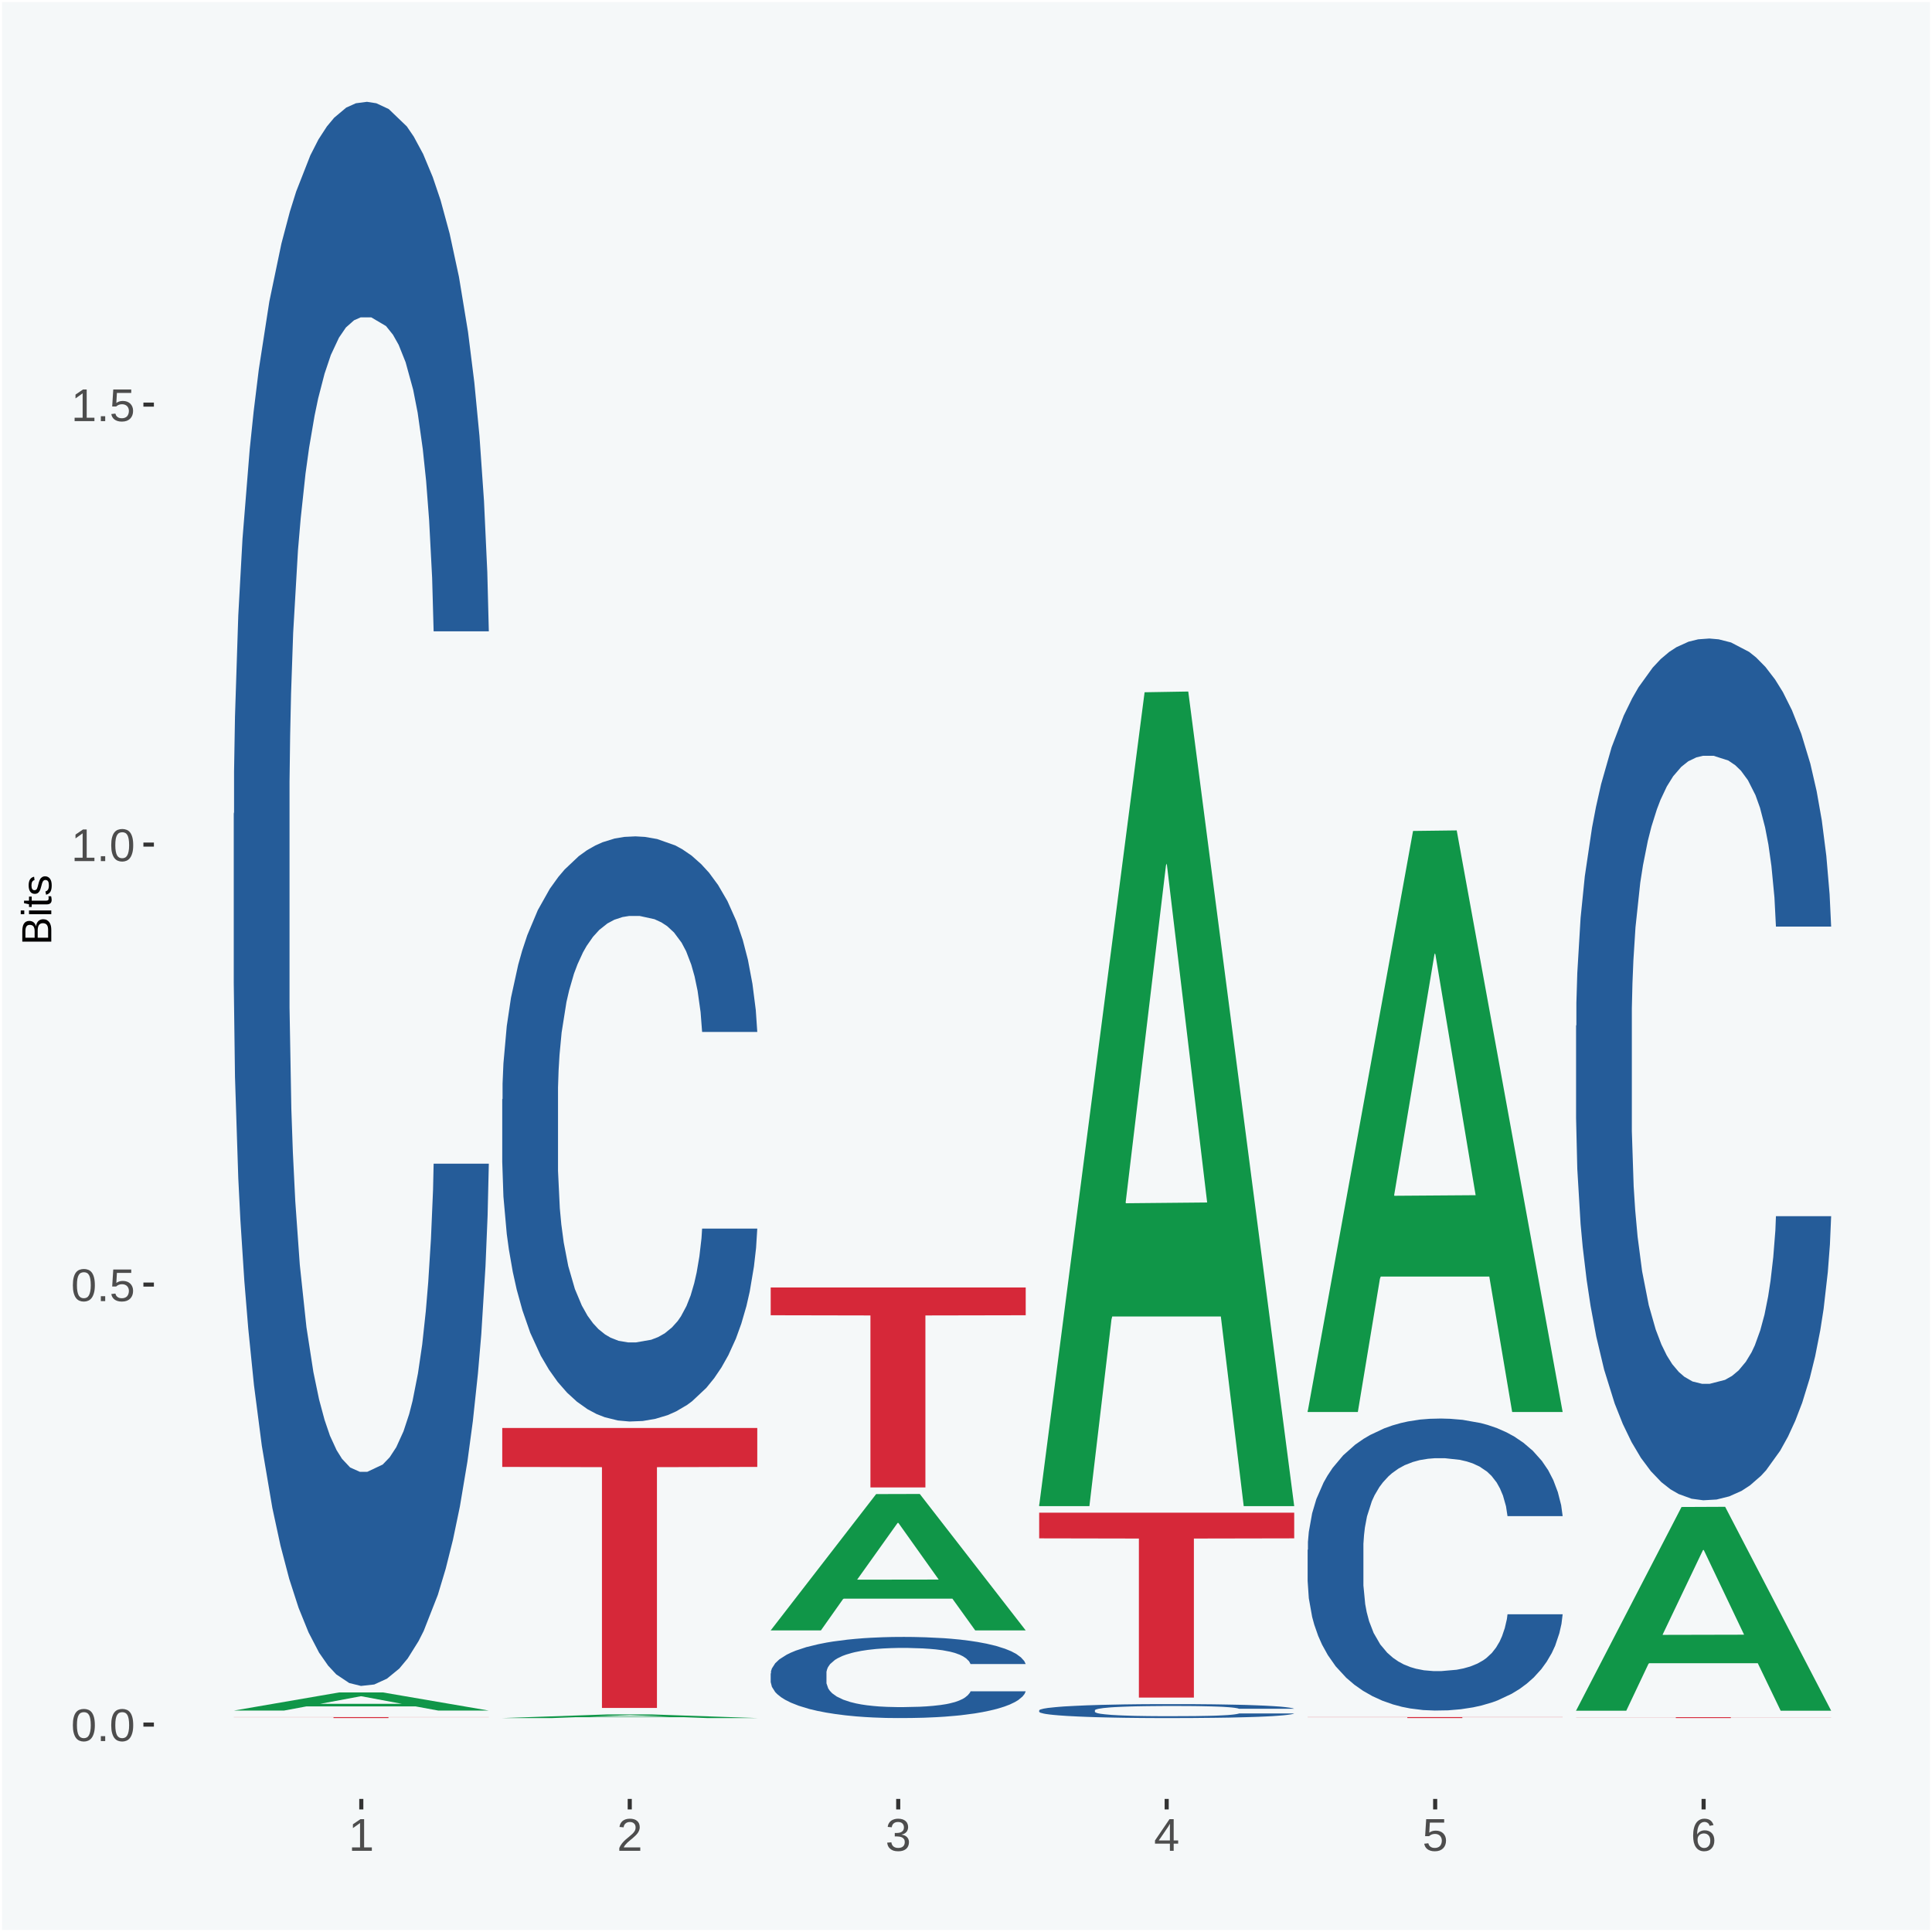 <?xml version="1.0" encoding="UTF-8"?>
<svg xmlns="http://www.w3.org/2000/svg" xmlns:xlink="http://www.w3.org/1999/xlink" width="504pt" height="504pt" viewBox="0 0 504 504" version="1.1">
<defs>
<g>
<symbol overflow="visible" id="glyph0-0">
<path style="stroke:none;" d="M 0.406 0 L 0.406 -8 L 3.594 -8 L 3.594 0 Z M 0.797 -0.406 L 3.188 -0.406 L 3.188 -7.594 L 0.797 -7.594 Z M 0.797 -0.406 "/>
</symbol>
<symbol overflow="visible" id="glyph0-1">
<path style="stroke:none;" d="M 6.203 -4.125 C 6.203 -3.332 6.125 -2.664 5.969 -2.125 C 5.82 -1.582 5.617 -1.145 5.359 -0.812 C 5.098 -0.477 4.789 -0.238 4.438 -0.094 C 4.094 0.051 3.723 0.125 3.328 0.125 C 2.922 0.125 2.539 0.051 2.188 -0.094 C 1.844 -0.238 1.539 -0.477 1.281 -0.812 C 1.031 -1.145 0.832 -1.582 0.688 -2.125 C 0.539 -2.664 0.469 -3.332 0.469 -4.125 C 0.469 -4.957 0.539 -5.645 0.688 -6.188 C 0.832 -6.738 1.035 -7.176 1.297 -7.5 C 1.555 -7.82 1.859 -8.047 2.203 -8.172 C 2.555 -8.305 2.941 -8.375 3.359 -8.375 C 3.754 -8.375 4.125 -8.305 4.469 -8.172 C 4.812 -8.047 5.113 -7.82 5.375 -7.5 C 5.633 -7.176 5.836 -6.738 5.984 -6.188 C 6.129 -5.645 6.203 -4.957 6.203 -4.125 Z M 5.141 -4.125 C 5.141 -4.781 5.098 -5.328 5.016 -5.766 C 4.941 -6.203 4.828 -6.551 4.672 -6.812 C 4.516 -7.07 4.328 -7.254 4.109 -7.359 C 3.891 -7.473 3.641 -7.531 3.359 -7.531 C 3.055 -7.531 2.789 -7.473 2.562 -7.359 C 2.344 -7.254 2.156 -7.07 2 -6.812 C 1.844 -6.551 1.723 -6.203 1.641 -5.766 C 1.566 -5.328 1.531 -4.781 1.531 -4.125 C 1.531 -3.5 1.57 -2.969 1.656 -2.531 C 1.738 -2.094 1.852 -1.742 2 -1.484 C 2.156 -1.223 2.344 -1.035 2.562 -0.922 C 2.789 -0.805 3.047 -0.75 3.328 -0.75 C 3.609 -0.75 3.859 -0.805 4.078 -0.922 C 4.305 -1.035 4.492 -1.223 4.641 -1.484 C 4.797 -1.742 4.914 -2.094 5 -2.531 C 5.094 -2.969 5.141 -3.5 5.141 -4.125 Z M 5.141 -4.125 "/>
</symbol>
<symbol overflow="visible" id="glyph0-2">
<path style="stroke:none;" d="M 1.094 0 L 1.094 -1.281 L 2.234 -1.281 L 2.234 0 Z M 1.094 0 "/>
</symbol>
<symbol overflow="visible" id="glyph0-3">
<path style="stroke:none;" d="M 6.172 -2.688 C 6.172 -2.27 6.109 -1.891 5.984 -1.547 C 5.859 -1.203 5.672 -0.906 5.422 -0.656 C 5.18 -0.414 4.879 -0.223 4.516 -0.078 C 4.148 0.055 3.723 0.125 3.234 0.125 C 2.805 0.125 2.43 0.07 2.109 -0.031 C 1.785 -0.133 1.508 -0.273 1.281 -0.453 C 1.062 -0.629 0.883 -0.836 0.75 -1.078 C 0.625 -1.316 0.535 -1.57 0.484 -1.844 L 1.547 -1.969 C 1.586 -1.812 1.645 -1.66 1.719 -1.516 C 1.801 -1.367 1.91 -1.238 2.047 -1.125 C 2.18 -1.008 2.348 -0.914 2.547 -0.844 C 2.742 -0.781 2.984 -0.75 3.266 -0.75 C 3.535 -0.75 3.781 -0.789 4 -0.875 C 4.227 -0.957 4.422 -1.078 4.578 -1.234 C 4.734 -1.398 4.852 -1.602 4.938 -1.844 C 5.031 -2.082 5.078 -2.359 5.078 -2.672 C 5.078 -2.922 5.035 -3.148 4.953 -3.359 C 4.867 -3.578 4.75 -3.766 4.594 -3.922 C 4.445 -4.078 4.258 -4.195 4.031 -4.281 C 3.812 -4.363 3.562 -4.406 3.281 -4.406 C 3.113 -4.406 2.953 -4.391 2.797 -4.359 C 2.648 -4.328 2.516 -4.285 2.391 -4.234 C 2.266 -4.18 2.148 -4.117 2.047 -4.047 C 1.941 -3.973 1.844 -3.895 1.75 -3.812 L 0.719 -3.812 L 1 -8.25 L 5.688 -8.25 L 5.688 -7.359 L 1.953 -7.359 L 1.797 -4.734 C 1.984 -4.879 2.219 -5.004 2.5 -5.109 C 2.781 -5.211 3.113 -5.266 3.5 -5.266 C 3.914 -5.266 4.285 -5.203 4.609 -5.078 C 4.941 -4.953 5.223 -4.773 5.453 -4.547 C 5.68 -4.316 5.859 -4.047 5.984 -3.734 C 6.109 -3.422 6.172 -3.07 6.172 -2.688 Z M 6.172 -2.688 "/>
</symbol>
<symbol overflow="visible" id="glyph0-4">
<path style="stroke:none;" d="M 0.922 0 L 0.922 -0.891 L 3.016 -0.891 L 3.016 -7.25 L 1.156 -5.922 L 1.156 -6.922 L 3.109 -8.25 L 4.078 -8.25 L 4.078 -0.891 L 6.094 -0.891 L 6.094 0 Z M 0.922 0 "/>
</symbol>
<symbol overflow="visible" id="glyph0-5">
<path style="stroke:none;" d="M 0.609 0 L 0.609 -0.75 C 0.805 -1.207 1.047 -1.609 1.328 -1.953 C 1.617 -2.305 1.922 -2.625 2.234 -2.906 C 2.555 -3.188 2.867 -3.445 3.172 -3.688 C 3.484 -3.938 3.766 -4.18 4.016 -4.422 C 4.266 -4.66 4.469 -4.91 4.625 -5.172 C 4.781 -5.441 4.859 -5.742 4.859 -6.078 C 4.859 -6.316 4.82 -6.523 4.75 -6.703 C 4.676 -6.879 4.57 -7.023 4.438 -7.141 C 4.312 -7.266 4.156 -7.359 3.969 -7.422 C 3.781 -7.484 3.578 -7.516 3.359 -7.516 C 3.141 -7.516 2.938 -7.484 2.75 -7.422 C 2.57 -7.367 2.41 -7.281 2.266 -7.156 C 2.117 -7.039 2 -6.895 1.906 -6.719 C 1.812 -6.551 1.754 -6.352 1.734 -6.125 L 0.656 -6.219 C 0.688 -6.508 0.766 -6.785 0.891 -7.047 C 1.023 -7.316 1.203 -7.551 1.422 -7.75 C 1.648 -7.945 1.922 -8.098 2.234 -8.203 C 2.555 -8.316 2.93 -8.375 3.359 -8.375 C 3.766 -8.375 4.125 -8.328 4.438 -8.234 C 4.758 -8.141 5.031 -7.992 5.25 -7.797 C 5.477 -7.609 5.648 -7.375 5.766 -7.094 C 5.879 -6.812 5.938 -6.488 5.938 -6.125 C 5.938 -5.844 5.883 -5.578 5.781 -5.328 C 5.688 -5.078 5.555 -4.836 5.391 -4.609 C 5.223 -4.379 5.031 -4.16 4.812 -3.953 C 4.594 -3.742 4.363 -3.535 4.125 -3.328 C 3.895 -3.129 3.656 -2.93 3.406 -2.734 C 3.164 -2.535 2.938 -2.336 2.719 -2.141 C 2.508 -1.941 2.32 -1.738 2.156 -1.531 C 1.988 -1.332 1.859 -1.117 1.766 -0.891 L 6.078 -0.891 L 6.078 0 Z M 0.609 0 "/>
</symbol>
<symbol overflow="visible" id="glyph0-6">
<path style="stroke:none;" d="M 6.141 -2.281 C 6.141 -1.906 6.078 -1.566 5.953 -1.266 C 5.836 -0.973 5.66 -0.723 5.422 -0.516 C 5.18 -0.305 4.883 -0.145 4.531 -0.031 C 4.188 0.07 3.789 0.125 3.344 0.125 C 2.832 0.125 2.398 0.062 2.047 -0.062 C 1.703 -0.195 1.414 -0.367 1.188 -0.578 C 0.957 -0.785 0.785 -1.02 0.672 -1.281 C 0.566 -1.551 0.492 -1.832 0.453 -2.125 L 1.547 -2.219 C 1.578 -2 1.633 -1.801 1.719 -1.625 C 1.801 -1.445 1.914 -1.289 2.062 -1.156 C 2.207 -1.031 2.383 -0.93 2.594 -0.859 C 2.801 -0.785 3.051 -0.75 3.344 -0.75 C 3.875 -0.75 4.289 -0.879 4.594 -1.141 C 4.895 -1.41 5.047 -1.801 5.047 -2.312 C 5.047 -2.613 4.977 -2.859 4.844 -3.047 C 4.707 -3.234 4.539 -3.379 4.344 -3.484 C 4.145 -3.586 3.926 -3.656 3.688 -3.688 C 3.445 -3.727 3.227 -3.75 3.031 -3.75 L 2.438 -3.75 L 2.438 -4.656 L 3.016 -4.656 C 3.211 -4.656 3.414 -4.676 3.625 -4.719 C 3.844 -4.758 4.039 -4.832 4.219 -4.938 C 4.395 -5.051 4.539 -5.195 4.656 -5.375 C 4.77 -5.562 4.828 -5.797 4.828 -6.078 C 4.828 -6.523 4.695 -6.875 4.438 -7.125 C 4.188 -7.383 3.801 -7.516 3.281 -7.516 C 2.82 -7.516 2.445 -7.395 2.156 -7.156 C 1.875 -6.914 1.707 -6.578 1.656 -6.141 L 0.594 -6.234 C 0.633 -6.598 0.734 -6.91 0.891 -7.172 C 1.047 -7.441 1.242 -7.664 1.484 -7.844 C 1.734 -8.02 2.008 -8.148 2.312 -8.234 C 2.625 -8.328 2.953 -8.375 3.297 -8.375 C 3.754 -8.375 4.148 -8.316 4.484 -8.203 C 4.816 -8.086 5.086 -7.93 5.297 -7.734 C 5.516 -7.535 5.672 -7.301 5.766 -7.031 C 5.867 -6.77 5.922 -6.488 5.922 -6.188 C 5.922 -5.945 5.883 -5.723 5.812 -5.516 C 5.75 -5.305 5.645 -5.113 5.5 -4.938 C 5.363 -4.77 5.188 -4.625 4.969 -4.5 C 4.75 -4.383 4.488 -4.297 4.188 -4.234 L 4.188 -4.219 C 4.52 -4.176 4.805 -4.098 5.047 -3.984 C 5.297 -3.867 5.5 -3.723 5.656 -3.547 C 5.82 -3.379 5.941 -3.188 6.016 -2.969 C 6.098 -2.75 6.141 -2.52 6.141 -2.281 Z M 6.141 -2.281 "/>
</symbol>
<symbol overflow="visible" id="glyph0-7">
<path style="stroke:none;" d="M 5.156 -1.875 L 5.156 0 L 4.172 0 L 4.172 -1.875 L 0.281 -1.875 L 0.281 -2.688 L 4.062 -8.25 L 5.156 -8.25 L 5.156 -2.703 L 6.328 -2.703 L 6.328 -1.875 Z M 4.172 -7.062 C 4.16 -7.039 4.141 -7.004 4.109 -6.953 C 4.078 -6.898 4.039 -6.836 4 -6.766 C 3.957 -6.691 3.914 -6.617 3.875 -6.547 C 3.844 -6.473 3.812 -6.414 3.781 -6.375 L 1.656 -3.25 C 1.633 -3.219 1.602 -3.176 1.562 -3.125 C 1.531 -3.07 1.492 -3.02 1.453 -2.969 C 1.422 -2.914 1.383 -2.863 1.344 -2.812 C 1.301 -2.77 1.27 -2.734 1.25 -2.703 L 4.172 -2.703 Z M 4.172 -7.062 "/>
</symbol>
<symbol overflow="visible" id="glyph0-8">
<path style="stroke:none;" d="M 6.141 -2.703 C 6.141 -2.285 6.082 -1.906 5.969 -1.562 C 5.852 -1.219 5.68 -0.922 5.453 -0.672 C 5.234 -0.422 4.957 -0.223 4.625 -0.078 C 4.289 0.055 3.91 0.125 3.484 0.125 C 3.004 0.125 2.582 0.031 2.219 -0.156 C 1.863 -0.344 1.566 -0.609 1.328 -0.953 C 1.086 -1.297 0.906 -1.719 0.781 -2.219 C 0.664 -2.727 0.609 -3.301 0.609 -3.938 C 0.609 -4.676 0.676 -5.32 0.812 -5.875 C 0.945 -6.426 1.141 -6.883 1.391 -7.25 C 1.648 -7.625 1.961 -7.906 2.328 -8.094 C 2.691 -8.281 3.102 -8.375 3.562 -8.375 C 3.844 -8.375 4.102 -8.344 4.344 -8.281 C 4.594 -8.227 4.816 -8.133 5.016 -8 C 5.223 -7.875 5.398 -7.703 5.547 -7.484 C 5.703 -7.273 5.828 -7.016 5.922 -6.703 L 4.906 -6.516 C 4.801 -6.867 4.629 -7.125 4.391 -7.281 C 4.148 -7.445 3.867 -7.531 3.547 -7.531 C 3.266 -7.531 3.004 -7.457 2.766 -7.312 C 2.535 -7.176 2.336 -6.973 2.172 -6.703 C 2.004 -6.43 1.875 -6.086 1.781 -5.672 C 1.695 -5.266 1.656 -4.789 1.656 -4.25 C 1.852 -4.602 2.125 -4.875 2.469 -5.062 C 2.812 -5.25 3.207 -5.344 3.656 -5.344 C 4.031 -5.344 4.367 -5.281 4.672 -5.156 C 4.984 -5.031 5.25 -4.852 5.469 -4.625 C 5.688 -4.406 5.852 -4.129 5.969 -3.797 C 6.082 -3.473 6.141 -3.109 6.141 -2.703 Z M 5.078 -2.656 C 5.078 -2.938 5.039 -3.191 4.969 -3.422 C 4.895 -3.66 4.785 -3.859 4.641 -4.016 C 4.504 -4.18 4.332 -4.305 4.125 -4.391 C 3.926 -4.484 3.688 -4.531 3.406 -4.531 C 3.219 -4.531 3.023 -4.5 2.828 -4.438 C 2.629 -4.383 2.453 -4.289 2.297 -4.156 C 2.141 -4.031 2.008 -3.863 1.906 -3.656 C 1.812 -3.457 1.766 -3.207 1.766 -2.906 C 1.766 -2.602 1.801 -2.316 1.875 -2.047 C 1.957 -1.785 2.07 -1.555 2.219 -1.359 C 2.363 -1.172 2.539 -1.02 2.75 -0.906 C 2.957 -0.789 3.191 -0.734 3.453 -0.734 C 3.703 -0.734 3.926 -0.773 4.125 -0.859 C 4.332 -0.953 4.504 -1.082 4.641 -1.25 C 4.785 -1.414 4.895 -1.613 4.969 -1.844 C 5.039 -2.082 5.078 -2.352 5.078 -2.656 Z M 5.078 -2.656 "/>
</symbol>
<symbol overflow="visible" id="glyph1-0">
<path style="stroke:none;" d="M 0 -0.359 L -7.328 -0.359 L -7.328 -3.281 L 0 -3.281 Z M -0.359 -0.734 L -0.359 -2.922 L -6.969 -2.922 L -6.969 -0.734 Z M -0.359 -0.734 "/>
</symbol>
<symbol overflow="visible" id="glyph1-1">
<path style="stroke:none;" d="M -2.125 -6.75 C -1.75 -6.75 -1.426 -6.676 -1.156 -6.531 C -0.883 -6.383 -0.66 -6.18 -0.484 -5.922 C -0.316 -5.672 -0.191 -5.375 -0.109 -5.031 C -0.035 -4.695 0 -4.344 0 -3.969 L 0 -0.906 L -7.562 -0.906 L -7.562 -3.656 C -7.562 -4.07 -7.523 -4.441 -7.453 -4.766 C -7.391 -5.098 -7.281 -5.379 -7.125 -5.609 C -6.977 -5.836 -6.789 -6.008 -6.562 -6.125 C -6.332 -6.25 -6.055 -6.312 -5.734 -6.312 C -5.523 -6.312 -5.328 -6.281 -5.141 -6.219 C -4.953 -6.164 -4.781 -6.078 -4.625 -5.953 C -4.477 -5.836 -4.348 -5.688 -4.234 -5.5 C -4.129 -5.32 -4.047 -5.113 -3.984 -4.875 C -3.953 -5.176 -3.883 -5.441 -3.781 -5.672 C -3.676 -5.91 -3.539 -6.109 -3.375 -6.266 C -3.219 -6.43 -3.031 -6.551 -2.812 -6.625 C -2.602 -6.707 -2.375 -6.75 -2.125 -6.75 Z M -5.609 -5.281 C -6.016 -5.281 -6.305 -5.141 -6.484 -4.859 C -6.66 -4.586 -6.75 -4.188 -6.75 -3.656 L -6.75 -1.922 L -4.344 -1.922 L -4.344 -3.656 C -4.344 -3.957 -4.375 -4.211 -4.438 -4.422 C -4.5 -4.629 -4.582 -4.797 -4.688 -4.922 C -4.801 -5.047 -4.93 -5.133 -5.078 -5.188 C -5.234 -5.25 -5.41 -5.281 -5.609 -5.281 Z M -2.219 -5.719 C -2.457 -5.719 -2.66 -5.672 -2.828 -5.578 C -2.992 -5.492 -3.129 -5.367 -3.234 -5.203 C -3.348 -5.047 -3.426 -4.848 -3.469 -4.609 C -3.52 -4.379 -3.547 -4.125 -3.547 -3.844 L -3.547 -1.922 L -0.828 -1.922 L -0.828 -3.922 C -0.828 -4.18 -0.848 -4.422 -0.891 -4.641 C -0.93 -4.859 -1.004 -5.047 -1.109 -5.203 C -1.211 -5.367 -1.352 -5.492 -1.531 -5.578 C -1.719 -5.672 -1.945 -5.719 -2.219 -5.719 Z M -2.219 -5.719 "/>
</symbol>
<symbol overflow="visible" id="glyph1-2">
<path style="stroke:none;" d="M -7.047 -0.734 L -7.969 -0.734 L -7.969 -1.703 L -7.047 -1.703 Z M 0 -0.734 L -5.812 -0.734 L -5.812 -1.703 L 0 -1.703 Z M 0 -0.734 "/>
</symbol>
<symbol overflow="visible" id="glyph1-3">
<path style="stroke:none;" d="M -0.047 -2.969 C -0.004 -2.82 0.023 -2.672 0.047 -2.516 C 0.078 -2.367 0.094 -2.195 0.094 -2 C 0.094 -1.227 -0.348 -0.844 -1.234 -0.844 L -5.109 -0.844 L -5.109 -0.172 L -5.812 -0.172 L -5.812 -0.875 L -7.109 -1.156 L -7.109 -1.812 L -5.812 -1.812 L -5.812 -2.875 L -5.109 -2.875 L -5.109 -1.812 L -1.438 -1.812 C -1.156 -1.812 -0.957 -1.852 -0.844 -1.938 C -0.738 -2.031 -0.688 -2.191 -0.688 -2.422 C -0.688 -2.516 -0.691 -2.602 -0.703 -2.688 C -0.711 -2.77 -0.727 -2.863 -0.75 -2.969 Z M -0.047 -2.969 "/>
</symbol>
<symbol overflow="visible" id="glyph1-4">
<path style="stroke:none;" d="M -1.609 -5.109 C -1.336 -5.109 -1.094 -5.051 -0.875 -4.938 C -0.664 -4.832 -0.488 -4.68 -0.344 -4.484 C -0.195 -4.285 -0.082 -4.039 0 -3.75 C 0.07 -3.457 0.109 -3.125 0.109 -2.75 C 0.109 -2.406 0.082 -2.098 0.031 -1.828 C -0.02 -1.555 -0.102 -1.316 -0.219 -1.109 C -0.332 -0.91 -0.484 -0.742 -0.672 -0.609 C -0.859 -0.473 -1.086 -0.375 -1.359 -0.312 L -1.531 -1.156 C -1.219 -1.238 -0.988 -1.41 -0.844 -1.672 C -0.695 -1.93 -0.625 -2.289 -0.625 -2.75 C -0.625 -2.957 -0.641 -3.145 -0.672 -3.312 C -0.703 -3.488 -0.75 -3.641 -0.812 -3.766 C -0.883 -3.891 -0.977 -3.984 -1.094 -4.047 C -1.207 -4.117 -1.352 -4.156 -1.531 -4.156 C -1.707 -4.156 -1.848 -4.113 -1.953 -4.031 C -2.066 -3.957 -2.16 -3.844 -2.234 -3.688 C -2.316 -3.539 -2.383 -3.363 -2.438 -3.156 C -2.5 -2.945 -2.562 -2.719 -2.625 -2.469 C -2.688 -2.238 -2.754 -2.008 -2.828 -1.781 C -2.898 -1.551 -3 -1.344 -3.125 -1.156 C -3.25 -0.969 -3.398 -0.816 -3.578 -0.703 C -3.766 -0.586 -4 -0.531 -4.281 -0.531 C -4.812 -0.531 -5.211 -0.719 -5.484 -1.094 C -5.766 -1.477 -5.906 -2.031 -5.906 -2.75 C -5.906 -3.395 -5.789 -3.906 -5.562 -4.281 C -5.332 -4.656 -4.973 -4.895 -4.484 -5 L -4.375 -4.125 C -4.52 -4.094 -4.645 -4.035 -4.75 -3.953 C -4.852 -3.867 -4.938 -3.766 -5 -3.641 C -5.062 -3.516 -5.102 -3.375 -5.125 -3.219 C -5.156 -3.07 -5.172 -2.914 -5.172 -2.75 C -5.172 -2.312 -5.102 -1.988 -4.969 -1.781 C -4.844 -1.582 -4.645 -1.484 -4.375 -1.484 C -4.219 -1.484 -4.086 -1.52 -3.984 -1.594 C -3.879 -1.664 -3.789 -1.77 -3.719 -1.906 C -3.656 -2.051 -3.598 -2.219 -3.547 -2.406 C -3.492 -2.602 -3.438 -2.816 -3.375 -3.047 C -3.332 -3.203 -3.289 -3.359 -3.25 -3.516 C -3.207 -3.68 -3.156 -3.836 -3.094 -3.984 C -3.031 -4.141 -2.957 -4.285 -2.875 -4.422 C -2.789 -4.555 -2.688 -4.672 -2.562 -4.766 C -2.445 -4.867 -2.312 -4.953 -2.156 -5.016 C -2 -5.078 -1.816 -5.109 -1.609 -5.109 Z M -1.609 -5.109 "/>
</symbol>
</g>
<clipPath id="clip1">
  <path d="M 40.148 5.48 L 498.52 5.48 L 498.52 469.281 L 40.148 469.281 Z M 40.148 5.48 "/>
</clipPath>
</defs>
<g id="surface1">
<rect x="0" y="0" width="504" height="504" style="fill:rgb(96.078%,97.255%,97.647%);fill-opacity:1;stroke:none;"/>
<path style="fill:none;stroke-width:1.07;stroke-linecap:round;stroke-linejoin:round;stroke:rgb(100%,100%,100%);stroke-opacity:1;stroke-miterlimit:10;" d="M 0 0 L 504 0 L 504 504 L 0 504 Z M 0 0 " transform="matrix(1,0,0,-1,0,504)"/>
<g clip-path="url(#clip1)" clip-rule="nonzero">
<path style=" stroke:none;fill-rule:nonzero;fill:rgb(96.078%,97.255%,97.647%);fill-opacity:1;" d="M 40.148 469.281 L 498.52 469.281 L 498.52 5.48 L 40.148 5.48 Z M 40.148 469.281 "/>
</g>
<path style=" stroke:none;fill-rule:nonzero;fill:rgb(6.274%,58.824%,28.235%);fill-opacity:1;" d="M 60.98 446.23 L 61.051 446.23 L 88.488 441.5 L 99.871 441.5 L 127.52 446.238 L 114.352 446.238 L 108.379 445.141 L 80.051 445.141 L 79.852 445.16 L 74.078 446.238 L 60.98 446.238 L 60.98 446.23 L 83.621 444.48 L 104.809 444.469 L 94.32 442.512 L 94.18 442.5 L 94.039 442.512 L 83.551 444.469 L 83.621 444.48 Z M 60.98 446.23 "/>
<path style=" stroke:none;fill-rule:nonzero;fill:rgb(14.51%,36.078%,60.001%);fill-opacity:1;" d="M 60.98 212.238 L 61.059 211.859 L 61.059 201.289 L 61.301 186.949 L 62.16 160.539 L 63.262 140.531 L 65.148 117.141 L 66.172 107.32 L 67.512 96.379 L 70.262 78.641 L 73.41 63.551 L 75.609 55.238 L 77.262 49.961 L 80.961 40.52 L 83.078 36.371 L 85.281 32.98 L 87.172 30.711 L 90.32 28.07 L 92.828 26.941 L 95.738 26.559 L 98.18 26.941 L 101.41 28.449 L 106.129 32.98 L 107.93 35.621 L 110.371 40.148 L 112.891 46.191 L 114.93 52.219 L 117.289 60.898 L 119.73 72.23 L 122.09 86.57 L 123.738 99.781 L 125.078 113.738 L 126.262 130.719 L 127.121 149.211 L 127.52 164.691 L 113.121 164.691 L 112.73 150.719 L 111.941 135.629 L 111.16 125.441 L 110.289 117.141 L 108.961 107.699 L 107.781 101.66 L 105.809 94.488 L 104 89.961 L 102.512 87.32 L 100.699 85.059 L 96.852 82.789 L 94.09 82.789 L 92.359 83.551 L 90.238 85.43 L 88.43 88.078 L 86.309 92.602 L 84.66 97.512 L 83 103.93 L 82.059 108.461 L 80.641 116.762 L 79.699 123.551 L 78.441 135.25 L 77.73 143.551 L 76.48 165.059 L 75.93 180.91 L 75.691 191.859 L 75.531 203.941 L 75.531 262.809 L 76 289.23 L 76.398 300.551 L 77.031 313.379 L 78.211 329.98 L 79.941 346.211 L 81.75 357.91 L 83.238 365.078 L 84.66 370.371 L 86.07 374.52 L 87.801 378.289 L 89.219 380.559 L 91.34 382.82 L 93.859 383.949 L 95.82 383.949 L 99.828 382.059 L 101.641 380.18 L 103.371 377.539 L 105.262 373.379 L 106.75 368.859 L 107.621 365.461 L 109.031 358.289 L 110.141 350.738 L 111.078 342.059 L 111.711 334.512 L 112.422 323.191 L 112.969 310.359 L 113.121 303.57 L 127.52 303.57 L 127.199 317.148 L 126.648 330.359 L 125.551 348.102 L 124.68 358.289 L 123.352 370.738 L 121.93 381.309 L 119.969 393.012 L 118.16 401.691 L 116.27 409.238 L 114.23 416.031 L 110.531 425.461 L 109.191 428.109 L 106.359 432.641 L 104.16 435.281 L 100.93 437.922 L 97.629 439.43 L 94.172 439.809 L 91.102 439.051 L 87.719 436.789 L 85.602 434.52 L 83.238 431.129 L 80.488 425.84 L 77.891 419.43 L 75.449 411.879 L 73.172 403.199 L 71.051 393.391 L 68.301 377.16 L 66.25 361.309 L 64.762 346.59 L 63.738 334.141 L 62.711 318.289 L 62.16 307.34 L 61.301 280.922 L 60.98 256.391 Z M 60.98 212.238 "/>
<path style=" stroke:none;fill-rule:nonzero;fill:rgb(83.922%,15.686%,22.353%);fill-opacity:1;" d="M 60.98 447.941 L 127.52 447.941 L 127.52 447.969 L 101.34 447.969 L 101.34 448.191 L 87 448.191 L 87 447.969 L 60.98 447.969 Z M 60.98 447.941 "/>
<path style=" stroke:none;fill-rule:nonzero;fill:rgb(6.274%,58.824%,28.235%);fill-opacity:1;" d="M 131.02 448.191 L 131.09 448.191 L 158.52 447.238 L 169.91 447.238 L 197.551 448.191 L 184.379 448.191 L 178.41 447.969 L 150.09 447.969 L 149.879 447.98 L 144.121 448.191 L 131.02 448.191 L 153.648 447.84 L 174.852 447.84 L 164.352 447.441 L 164.219 447.441 L 164.078 447.449 L 153.578 447.84 L 153.648 447.84 Z M 131.02 448.191 "/>
<path style=" stroke:none;fill-rule:nonzero;fill:rgb(14.51%,36.078%,60.001%);fill-opacity:1;" d="M 131.02 286.77 L 131.102 286.629 L 131.102 282.719 L 131.328 277.43 L 132.199 267.672 L 133.301 260.281 L 135.191 251.641 L 136.211 248.012 L 137.551 243.969 L 140.301 237.422 L 143.441 231.84 L 145.648 228.77 L 147.301 226.82 L 150.988 223.34 L 153.121 221.801 L 155.32 220.551 L 157.211 219.711 L 160.352 218.738 L 162.871 218.32 L 165.781 218.18 L 168.219 218.32 L 171.441 218.879 L 176.16 220.551 L 177.969 221.531 L 180.41 223.199 L 182.922 225.43 L 184.969 227.66 L 187.328 230.871 L 189.762 235.051 L 192.121 240.34 L 193.77 245.219 L 195.109 250.379 L 196.289 256.66 L 197.16 263.488 L 197.551 269.199 L 183.16 269.199 L 182.762 264.039 L 181.98 258.469 L 181.191 254.699 L 180.328 251.641 L 178.988 248.148 L 177.809 245.922 L 175.84 243.27 L 174.039 241.602 L 172.539 240.621 L 170.73 239.789 L 166.879 238.949 L 164.129 238.949 L 162.398 239.23 L 160.27 239.93 L 158.461 240.898 L 156.34 242.578 L 154.691 244.391 L 153.039 246.762 L 152.09 248.43 L 150.68 251.5 L 149.73 254.012 L 148.48 258.328 L 147.77 261.398 L 146.512 269.34 L 145.961 275.199 L 145.719 279.238 L 145.57 283.699 L 145.57 305.449 L 146.039 315.211 L 146.43 319.391 L 147.059 324.129 L 148.238 330.262 L 149.969 336.262 L 151.781 340.578 L 153.27 343.23 L 154.691 345.18 L 156.102 346.711 L 157.84 348.109 L 159.25 348.941 L 161.371 349.781 L 163.891 350.199 L 165.859 350.199 L 169.871 349.5 L 171.68 348.801 L 173.41 347.828 L 175.289 346.289 L 176.789 344.621 L 177.648 343.371 L 179.07 340.719 L 180.172 337.93 L 181.109 334.719 L 181.738 331.941 L 182.449 327.75 L 183 323.012 L 183.16 320.5 L 197.551 320.5 L 197.238 325.52 L 196.68 330.398 L 195.578 336.949 L 194.719 340.719 L 193.379 345.32 L 191.969 349.219 L 190 353.539 L 188.191 356.75 L 186.301 359.539 L 184.262 362.051 L 180.559 365.531 L 179.23 366.512 L 176.391 368.18 L 174.191 369.16 L 170.969 370.129 L 167.672 370.691 L 164.211 370.828 L 161.141 370.551 L 157.762 369.711 L 155.629 368.879 L 153.27 367.621 L 150.52 365.672 L 147.93 363.301 L 145.488 360.512 L 143.211 357.309 L 141.078 353.68 L 138.328 347.691 L 136.289 341.828 L 134.789 336.398 L 133.77 331.801 L 132.75 325.941 L 132.199 321.898 L 131.328 312.141 L 131.02 303.078 Z M 131.02 286.77 "/>
<path style=" stroke:none;fill-rule:nonzero;fill:rgb(83.922%,15.686%,22.353%);fill-opacity:1;" d="M 131.02 372.52 L 197.551 372.52 L 197.551 382.672 L 171.379 382.738 L 171.379 445.551 L 157.031 445.551 L 157.031 382.738 L 131.02 382.672 Z M 131.02 372.52 "/>
<path style=" stroke:none;fill-rule:nonzero;fill:rgb(6.274%,58.824%,28.235%);fill-opacity:1;" d="M 201.051 425.262 L 201.121 425.23 L 228.559 389.762 L 239.941 389.73 L 267.578 425.328 L 254.41 425.328 L 248.449 417.039 L 220.121 417.039 L 219.91 417.172 L 214.148 425.328 L 201.051 425.328 L 201.051 425.262 L 223.691 412.09 L 244.879 412.059 L 234.391 397.32 L 234.25 397.25 L 234.109 397.352 L 223.621 412.059 L 223.691 412.09 Z M 201.051 425.262 "/>
<path style=" stroke:none;fill-rule:nonzero;fill:rgb(14.51%,36.078%,60.001%);fill-opacity:1;" d="M 201.051 436.539 L 201.129 436.52 L 201.129 435.969 L 201.371 435.238 L 202.23 433.891 L 203.328 432.859 L 205.219 431.66 L 206.238 431.16 L 207.578 430.602 L 210.328 429.691 L 213.48 428.922 L 215.68 428.488 L 217.328 428.219 L 221.031 427.738 L 223.148 427.531 L 225.352 427.352 L 227.238 427.238 L 230.391 427.102 L 232.898 427.039 L 235.809 427.02 L 238.25 427.039 L 241.469 427.121 L 246.191 427.352 L 248 427.488 L 250.441 427.719 L 252.961 428.031 L 255 428.34 L 257.359 428.781 L 259.801 429.359 L 262.16 430.102 L 263.809 430.77 L 265.148 431.488 L 266.328 432.359 L 267.191 433.309 L 267.578 434.102 L 253.191 434.102 L 252.801 433.379 L 252.012 432.609 L 251.23 432.09 L 250.359 431.66 L 249.02 431.18 L 247.84 430.871 L 245.879 430.5 L 244.07 430.27 L 242.578 430.141 L 240.77 430.02 L 236.91 429.898 L 234.16 429.898 L 232.43 429.941 L 230.309 430.039 L 228.5 430.172 L 226.371 430.41 L 224.719 430.66 L 223.07 430.988 L 222.129 431.219 L 220.711 431.641 L 219.77 431.988 L 218.512 432.59 L 217.801 433.02 L 216.539 434.121 L 215.988 434.93 L 215.762 435.488 L 215.602 436.109 L 215.602 439.129 L 216.07 440.48 L 216.469 441.059 L 217.09 441.719 L 218.27 442.57 L 220 443.398 L 221.809 444 L 223.309 444.371 L 224.719 444.641 L 226.141 444.852 L 227.871 445.039 L 229.281 445.16 L 231.41 445.27 L 233.922 445.328 L 235.891 445.328 L 239.898 445.238 L 241.711 445.141 L 243.441 445 L 245.328 444.789 L 246.82 444.559 L 247.691 444.379 L 249.102 444.02 L 250.199 443.629 L 251.148 443.191 L 251.781 442.801 L 252.48 442.219 L 253.031 441.559 L 253.191 441.211 L 267.578 441.211 L 267.27 441.91 L 266.719 442.59 L 265.621 443.5 L 264.75 444.02 L 263.422 444.66 L 262 445.199 L 260.031 445.801 L 258.23 446.238 L 256.34 446.629 L 254.289 446.98 L 250.602 447.461 L 249.262 447.59 L 246.43 447.828 L 244.23 447.961 L 241 448.102 L 237.699 448.172 L 234.238 448.191 L 231.172 448.16 L 227.789 448.039 L 225.672 447.922 L 223.309 447.75 L 220.559 447.48 L 217.961 447.148 L 215.52 446.762 L 213.238 446.32 L 211.121 445.82 L 208.371 444.98 L 206.32 444.172 L 204.828 443.422 L 203.801 442.781 L 202.781 441.969 L 202.23 441.41 L 201.371 440.051 L 201.051 438.801 Z M 201.051 436.539 "/>
<path style=" stroke:none;fill-rule:nonzero;fill:rgb(83.922%,15.686%,22.353%);fill-opacity:1;" d="M 201.051 335.859 L 267.578 335.859 L 267.578 343.109 L 241.41 343.16 L 241.41 388.031 L 227.07 388.031 L 227.07 343.16 L 201.051 343.109 Z M 201.051 335.859 "/>
<path style=" stroke:none;fill-rule:nonzero;fill:rgb(6.274%,58.824%,28.235%);fill-opacity:1;" d="M 271.09 392.512 L 271.148 392.309 L 298.59 180.59 L 309.98 180.398 L 337.621 392.91 L 324.449 392.91 L 318.48 343.43 L 290.148 343.43 L 289.949 344.219 L 284.191 392.91 L 271.09 392.91 L 271.09 392.512 L 293.719 313.891 L 314.91 313.691 L 304.422 225.691 L 304.281 225.289 L 304.148 225.891 L 293.648 313.691 L 293.719 313.891 Z M 271.09 392.512 "/>
<path style=" stroke:none;fill-rule:nonzero;fill:rgb(14.51%,36.078%,60.001%);fill-opacity:1;" d="M 271.09 446.191 L 271.16 446.18 L 271.16 446.09 L 271.398 445.961 L 272.27 445.73 L 273.371 445.551 L 275.25 445.352 L 276.281 445.262 L 277.609 445.16 L 280.371 445.012 L 283.512 444.871 L 285.711 444.801 L 287.359 444.75 L 291.059 444.672 L 293.18 444.629 L 295.391 444.602 L 297.27 444.578 L 300.422 444.559 L 302.941 444.551 L 308.281 444.551 L 311.512 444.559 L 316.23 444.602 L 318.039 444.629 L 320.469 444.672 L 322.988 444.719 L 325.031 444.77 L 327.391 444.852 L 329.828 444.949 L 332.191 445.078 L 333.84 445.191 L 335.18 445.32 L 336.359 445.469 L 337.219 445.629 L 337.621 445.77 L 323.23 445.77 L 322.828 445.641 L 322.051 445.512 L 321.262 445.422 L 320.391 445.352 L 319.059 445.262 L 317.879 445.211 L 315.91 445.148 L 314.102 445.109 L 312.609 445.078 L 310.801 445.059 L 306.949 445.039 L 304.191 445.039 L 302.461 445.051 L 300.34 445.07 L 298.531 445.09 L 296.41 445.129 L 294.762 445.172 L 293.109 445.23 L 292.16 445.27 L 290.75 445.34 L 289.801 445.398 L 288.539 445.512 L 287.84 445.578 L 286.578 445.77 L 286.031 445.91 L 285.789 446.012 L 285.629 446.109 L 285.629 446.629 L 286.109 446.859 L 286.5 446.961 L 287.129 447.078 L 288.309 447.219 L 290.039 447.371 L 291.852 447.469 L 293.34 447.531 L 294.762 447.578 L 296.172 447.621 L 297.898 447.648 L 299.32 447.672 L 301.441 447.691 L 303.961 447.699 L 305.922 447.699 L 309.941 447.68 L 311.738 447.672 L 313.469 447.641 L 315.359 447.609 L 316.859 447.57 L 317.719 447.539 L 319.141 447.469 L 320.238 447.41 L 321.18 447.328 L 321.809 447.262 L 322.52 447.16 L 323.07 447.051 L 323.23 446.988 L 337.621 446.988 L 337.301 447.109 L 336.75 447.23 L 335.648 447.379 L 334.789 447.469 L 333.449 447.578 L 332.031 447.68 L 330.07 447.781 L 328.262 447.859 L 326.371 447.922 L 324.328 447.98 L 320.629 448.07 L 319.289 448.09 L 316.461 448.129 L 314.262 448.148 L 311.039 448.18 L 307.73 448.191 L 301.211 448.191 L 297.82 448.172 L 295.699 448.148 L 293.34 448.121 L 290.59 448.07 L 287.988 448.012 L 285.559 447.949 L 283.281 447.871 L 281.148 447.781 L 278.398 447.641 L 276.352 447.5 L 274.859 447.371 L 273.84 447.262 L 272.82 447.121 L 272.27 447.02 L 271.398 446.789 L 271.09 446.578 Z M 271.09 446.191 "/>
<path style=" stroke:none;fill-rule:nonzero;fill:rgb(83.922%,15.686%,22.353%);fill-opacity:1;" d="M 271.09 394.609 L 337.621 394.609 L 337.621 401.309 L 311.449 401.359 L 311.449 442.852 L 297.102 442.852 L 297.102 401.359 L 271.09 401.309 Z M 271.09 394.609 "/>
<path style=" stroke:none;fill-rule:nonzero;fill:rgb(6.274%,58.824%,28.235%);fill-opacity:1;" d="M 341.121 368.07 L 341.191 367.93 L 368.621 216.77 L 380.012 216.629 L 407.648 368.352 L 394.48 368.352 L 388.512 333.02 L 360.191 333.02 L 359.98 333.59 L 354.219 368.352 L 341.121 368.352 L 341.121 368.07 L 363.75 311.941 L 384.949 311.789 L 374.449 248.969 L 374.32 248.68 L 374.18 249.109 L 363.691 311.789 L 363.75 311.941 Z M 341.121 368.07 "/>
<path style=" stroke:none;fill-rule:nonzero;fill:rgb(14.51%,36.078%,60.001%);fill-opacity:1;" d="M 341.121 404.281 L 341.199 404.211 L 341.199 402.262 L 341.43 399.621 L 342.301 394.75 L 343.398 391.059 L 345.289 386.738 L 346.309 384.941 L 347.648 382.922 L 350.398 379.648 L 353.539 376.859 L 355.75 375.328 L 357.398 374.359 L 361.09 372.621 L 363.219 371.859 L 365.422 371.23 L 367.309 370.809 L 370.449 370.32 L 372.969 370.121 L 375.879 370.051 L 378.32 370.121 L 381.539 370.391 L 386.262 371.23 L 388.07 371.719 L 390.512 372.551 L 393.02 373.66 L 395.07 374.781 L 397.43 376.379 L 399.871 378.469 L 402.23 381.109 L 403.879 383.539 L 405.211 386.121 L 406.391 389.25 L 407.262 392.66 L 407.648 395.512 L 393.262 395.512 L 392.871 392.941 L 392.078 390.148 L 391.289 388.281 L 390.43 386.738 L 389.09 385.012 L 387.91 383.891 L 385.949 382.57 L 384.141 381.738 L 382.641 381.25 L 380.828 380.828 L 376.98 380.41 L 374.23 380.41 L 372.5 380.551 L 370.371 380.898 L 368.57 381.391 L 366.441 382.219 L 364.789 383.129 L 363.141 384.309 L 362.199 385.141 L 360.781 386.68 L 359.84 387.93 L 358.578 390.078 L 357.871 391.621 L 356.609 395.578 L 356.059 398.5 L 355.828 400.52 L 355.672 402.75 L 355.672 413.602 L 356.141 418.469 L 356.531 420.559 L 357.16 422.93 L 358.34 425.988 L 360.07 428.98 L 361.879 431.141 L 363.379 432.461 L 364.789 433.43 L 366.211 434.199 L 367.941 434.891 L 369.352 435.309 L 371.48 435.73 L 373.988 435.941 L 375.961 435.941 L 379.969 435.59 L 381.781 435.238 L 383.512 434.75 L 385.398 433.988 L 386.891 433.148 L 387.75 432.531 L 389.172 431.211 L 390.27 429.809 L 391.219 428.211 L 391.84 426.82 L 392.551 424.73 L 393.102 422.371 L 393.262 421.121 L 407.648 421.121 L 407.34 423.621 L 406.789 426.059 L 405.691 429.328 L 404.82 431.211 L 403.48 433.5 L 402.07 435.449 L 400.102 437.609 L 398.289 439.211 L 396.41 440.602 L 394.359 441.852 L 390.66 443.59 L 389.328 444.078 L 386.5 444.91 L 384.289 445.398 L 381.07 445.891 L 377.77 446.172 L 374.309 446.23 L 371.238 446.102 L 367.859 445.68 L 365.73 445.262 L 363.379 444.629 L 360.621 443.66 L 358.031 442.48 L 355.59 441.09 L 353.309 439.488 L 351.191 437.68 L 348.43 434.68 L 346.391 431.762 L 344.891 429.051 L 343.871 426.75 L 342.852 423.828 L 342.301 421.809 L 341.43 416.941 L 341.121 412.422 Z M 341.121 404.281 "/>
<path style=" stroke:none;fill-rule:nonzero;fill:rgb(83.922%,15.686%,22.353%);fill-opacity:1;" d="M 341.121 447.93 L 407.648 447.93 L 407.648 447.969 L 381.48 447.969 L 381.48 448.191 L 367.129 448.191 L 367.129 447.969 L 341.121 447.969 Z M 341.121 447.93 "/>
<path style=" stroke:none;fill-rule:nonzero;fill:rgb(6.274%,58.824%,28.235%);fill-opacity:1;" d="M 411.148 446.172 L 411.219 446.121 L 438.66 393.129 L 450.039 393.078 L 477.691 446.27 L 464.52 446.27 L 458.551 433.879 L 430.219 433.879 L 430.02 434.078 L 424.25 446.27 L 411.148 446.27 L 411.148 446.172 L 433.789 426.488 L 454.98 426.441 L 444.488 404.41 L 444.352 404.309 L 444.211 404.461 L 433.719 426.441 L 433.789 426.488 Z M 411.148 446.172 "/>
<path style=" stroke:none;fill-rule:nonzero;fill:rgb(14.51%,36.078%,60.001%);fill-opacity:1;" d="M 411.148 267.578 L 411.23 267.379 L 411.23 261.629 L 411.469 253.828 L 412.328 239.461 L 413.43 228.578 L 415.32 215.852 L 416.34 210.512 L 417.68 204.559 L 420.43 194.91 L 423.578 186.691 L 425.781 182.18 L 427.43 179.301 L 431.129 174.172 L 433.25 171.91 L 435.449 170.059 L 437.34 168.828 L 440.488 167.398 L 443 166.781 L 445.91 166.57 L 448.352 166.781 L 451.578 167.602 L 456.289 170.059 L 458.102 171.5 L 460.539 173.969 L 463.059 177.25 L 465.102 180.539 L 467.461 185.262 L 469.898 191.422 L 472.262 199.219 L 473.91 206.398 L 475.25 214 L 476.43 223.238 L 477.289 233.301 L 477.691 241.719 L 463.289 241.719 L 462.898 234.121 L 462.109 225.91 L 461.328 220.359 L 460.461 215.852 L 459.129 210.719 L 457.949 207.43 L 455.98 203.531 L 454.172 201.07 L 452.68 199.629 L 450.871 198.398 L 447.012 197.16 L 444.262 197.16 L 442.531 197.578 L 440.41 198.602 L 438.602 200.039 L 436.48 202.5 L 434.82 205.172 L 433.172 208.66 L 432.23 211.129 L 430.809 215.641 L 429.871 219.34 L 428.609 225.699 L 427.898 230.219 L 426.648 241.922 L 426.102 250.539 L 425.859 256.5 L 425.699 263.07 L 425.699 295.102 L 426.172 309.469 L 426.57 315.629 L 427.199 322.609 L 428.379 331.641 L 430.109 340.469 L 431.922 346.828 L 433.41 350.73 L 434.82 353.609 L 436.238 355.871 L 437.969 357.922 L 439.391 359.148 L 441.512 360.379 L 444.031 361 L 445.988 361 L 450 359.969 L 451.809 358.949 L 453.539 357.512 L 455.43 355.25 L 456.922 352.789 L 457.789 350.941 L 459.199 347.039 L 460.309 342.93 L 461.25 338.211 L 461.879 334.102 L 462.59 327.941 L 463.141 320.961 L 463.289 317.27 L 477.691 317.27 L 477.371 324.66 L 476.82 331.852 L 475.719 341.5 L 474.852 347.039 L 473.52 353.809 L 472.102 359.559 L 470.141 365.93 L 468.328 370.648 L 466.441 374.75 L 464.391 378.449 L 460.699 383.578 L 459.359 385.02 L 456.531 387.48 L 454.328 388.922 L 451.102 390.359 L 447.801 391.18 L 444.34 391.379 L 441.27 390.969 L 437.891 389.738 L 435.77 388.512 L 433.41 386.66 L 430.66 383.789 L 428.059 380.301 L 425.621 376.191 L 423.34 371.469 L 421.219 366.129 L 418.469 357.301 L 416.422 348.68 L 414.93 340.672 L 413.91 333.898 L 412.879 325.281 L 412.328 319.32 L 411.469 304.949 L 411.148 291.609 Z M 411.148 267.578 "/>
<path style=" stroke:none;fill-rule:nonzero;fill:rgb(83.922%,15.686%,22.353%);fill-opacity:1;" d="M 411.148 447.961 L 477.691 447.961 L 477.691 447.988 L 451.512 447.988 L 451.512 448.191 L 437.172 448.191 L 437.172 447.988 L 411.148 447.988 Z M 411.148 447.961 "/>
<g style="fill:rgb(30.196%,30.196%,30.196%);fill-opacity:1;">
  <use xlink:href="#glyph0-1" x="18.54" y="454.19"/>
  <use xlink:href="#glyph0-2" x="25.212" y="454.19"/>
  <use xlink:href="#glyph0-1" x="28.548" y="454.19"/>
</g>
<g style="fill:rgb(30.196%,30.196%,30.196%);fill-opacity:1;">
  <use xlink:href="#glyph0-1" x="18.54" y="339.42"/>
  <use xlink:href="#glyph0-2" x="25.212" y="339.42"/>
  <use xlink:href="#glyph0-3" x="28.548" y="339.42"/>
</g>
<g style="fill:rgb(30.196%,30.196%,30.196%);fill-opacity:1;">
  <use xlink:href="#glyph0-4" x="18.54" y="224.64"/>
  <use xlink:href="#glyph0-2" x="25.212" y="224.64"/>
  <use xlink:href="#glyph0-1" x="28.548" y="224.64"/>
</g>
<g style="fill:rgb(30.196%,30.196%,30.196%);fill-opacity:1;">
  <use xlink:href="#glyph0-4" x="18.54" y="109.86"/>
  <use xlink:href="#glyph0-2" x="25.212" y="109.86"/>
  <use xlink:href="#glyph0-3" x="28.548" y="109.86"/>
</g>
<path style="fill:none;stroke-width:1.07;stroke-linecap:butt;stroke-linejoin:round;stroke:rgb(20%,20%,20%);stroke-opacity:1;stroke-miterlimit:10;" d="M 37.41 54.109 L 40.148 54.109 " transform="matrix(1,0,0,-1,0,504)"/>
<path style="fill:none;stroke-width:1.07;stroke-linecap:butt;stroke-linejoin:round;stroke:rgb(20%,20%,20%);stroke-opacity:1;stroke-miterlimit:10;" d="M 37.41 168.891 L 40.148 168.891 " transform="matrix(1,0,0,-1,0,504)"/>
<path style="fill:none;stroke-width:1.07;stroke-linecap:butt;stroke-linejoin:round;stroke:rgb(20%,20%,20%);stroke-opacity:1;stroke-miterlimit:10;" d="M 37.41 283.672 L 40.148 283.672 " transform="matrix(1,0,0,-1,0,504)"/>
<path style="fill:none;stroke-width:1.07;stroke-linecap:butt;stroke-linejoin:round;stroke:rgb(20%,20%,20%);stroke-opacity:1;stroke-miterlimit:10;" d="M 37.41 398.449 L 40.148 398.449 " transform="matrix(1,0,0,-1,0,504)"/>
<path style="fill:none;stroke-width:1.07;stroke-linecap:butt;stroke-linejoin:round;stroke:rgb(20%,20%,20%);stroke-opacity:1;stroke-miterlimit:10;" d="M 94.25 31.98 L 94.25 34.719 " transform="matrix(1,0,0,-1,0,504)"/>
<path style="fill:none;stroke-width:1.07;stroke-linecap:butt;stroke-linejoin:round;stroke:rgb(20%,20%,20%);stroke-opacity:1;stroke-miterlimit:10;" d="M 164.281 31.98 L 164.281 34.719 " transform="matrix(1,0,0,-1,0,504)"/>
<path style="fill:none;stroke-width:1.07;stroke-linecap:butt;stroke-linejoin:round;stroke:rgb(20%,20%,20%);stroke-opacity:1;stroke-miterlimit:10;" d="M 234.32 31.98 L 234.32 34.719 " transform="matrix(1,0,0,-1,0,504)"/>
<path style="fill:none;stroke-width:1.07;stroke-linecap:butt;stroke-linejoin:round;stroke:rgb(20%,20%,20%);stroke-opacity:1;stroke-miterlimit:10;" d="M 304.352 31.98 L 304.352 34.719 " transform="matrix(1,0,0,-1,0,504)"/>
<path style="fill:none;stroke-width:1.07;stroke-linecap:butt;stroke-linejoin:round;stroke:rgb(20%,20%,20%);stroke-opacity:1;stroke-miterlimit:10;" d="M 374.391 31.98 L 374.391 34.719 " transform="matrix(1,0,0,-1,0,504)"/>
<path style="fill:none;stroke-width:1.07;stroke-linecap:butt;stroke-linejoin:round;stroke:rgb(20%,20%,20%);stroke-opacity:1;stroke-miterlimit:10;" d="M 444.422 31.98 L 444.422 34.719 " transform="matrix(1,0,0,-1,0,504)"/>
<g style="fill:rgb(30.196%,30.196%,30.196%);fill-opacity:1;">
  <use xlink:href="#glyph0-4" x="90.91" y="482.82"/>
</g>
<g style="fill:rgb(30.196%,30.196%,30.196%);fill-opacity:1;">
  <use xlink:href="#glyph0-5" x="160.95" y="482.82"/>
</g>
<g style="fill:rgb(30.196%,30.196%,30.196%);fill-opacity:1;">
  <use xlink:href="#glyph0-6" x="230.98" y="482.82"/>
</g>
<g style="fill:rgb(30.196%,30.196%,30.196%);fill-opacity:1;">
  <use xlink:href="#glyph0-7" x="301.02" y="482.82"/>
</g>
<g style="fill:rgb(30.196%,30.196%,30.196%);fill-opacity:1;">
  <use xlink:href="#glyph0-3" x="371.05" y="482.82"/>
</g>
<g style="fill:rgb(30.196%,30.196%,30.196%);fill-opacity:1;">
  <use xlink:href="#glyph0-8" x="441.08" y="482.82"/>
</g>
<g style="fill:rgb(0%,0%,0%);fill-opacity:1;">
  <use xlink:href="#glyph1-1" x="13.38" y="246.55"/>
  <use xlink:href="#glyph1-2" x="13.38" y="239.213"/>
  <use xlink:href="#glyph1-3" x="13.38" y="236.771"/>
  <use xlink:href="#glyph1-4" x="13.38" y="233.713"/>
</g>
</g>
</svg>
